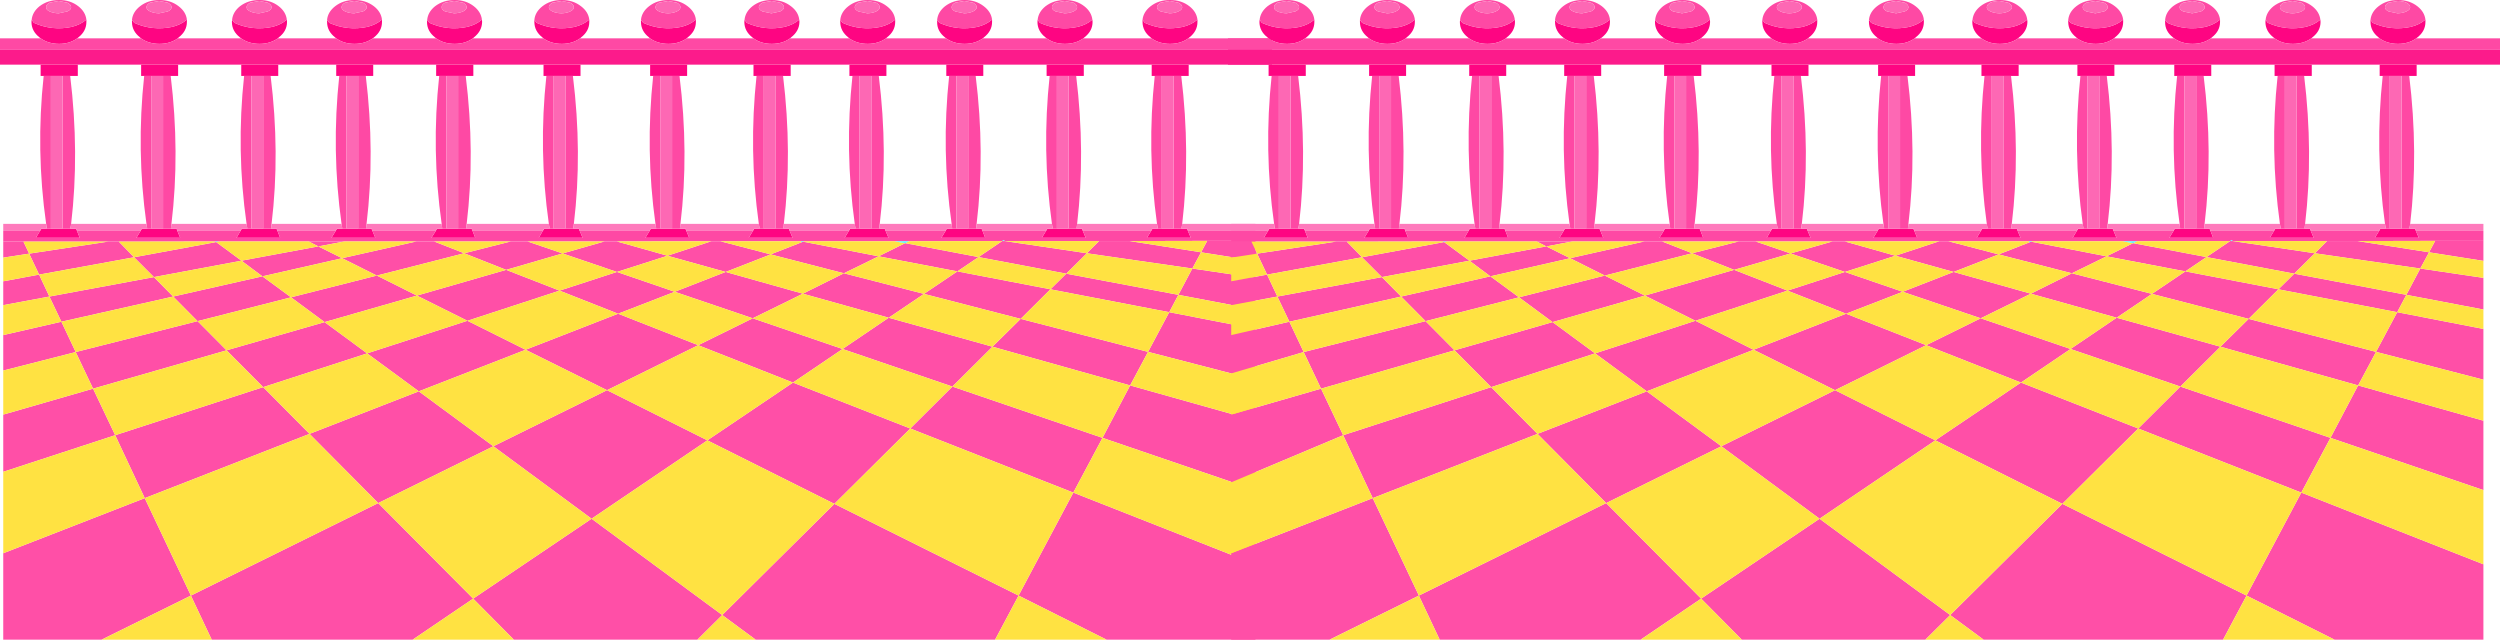 <?xml version="1.0" encoding="UTF-8" standalone="no"?>
<svg xmlns:xlink="http://www.w3.org/1999/xlink" height="167.7px" width="655.45px" xmlns="http://www.w3.org/2000/svg">
  <g transform="matrix(1.0, 0.0, 0.0, 1.0, 327.7, 83.85)">
    <path d="M-317.05 -73.8 L-317.35 -74.05 Q-319.45 -75.7 -319.45 -78.1 L-319.4 -78.65 -318.8 -77.85 Q-313.95 -75.7 -308.9 -76.8 -306.65 -77.35 -305.05 -78.7 L-305.05 -78.1 Q-305.05 -75.7 -307.15 -74.05 L-307.45 -73.8 Q-309.45 -72.35 -312.2 -72.35 -315.0 -72.35 -317.05 -73.8 M-290.75 -73.8 L-291.0 -74.05 Q-293.1 -75.7 -293.1 -78.1 L-293.1 -78.65 -292.5 -77.85 Q-287.65 -75.7 -282.55 -76.8 -280.3 -77.35 -278.7 -78.7 L-278.7 -78.1 Q-278.7 -75.7 -280.85 -74.05 L-281.1 -73.8 Q-283.1 -72.35 -285.9 -72.35 -288.7 -72.35 -290.75 -73.8 M-264.5 -73.8 L-264.8 -74.05 Q-266.9 -75.7 -266.9 -78.1 L-266.85 -78.65 -266.25 -77.85 Q-261.4 -75.7 -256.3 -76.8 -254.05 -77.35 -252.5 -78.7 L-252.45 -78.1 Q-252.45 -75.7 -254.6 -74.05 L-254.85 -73.8 Q-256.9 -72.35 -259.65 -72.35 -262.45 -72.35 -264.5 -73.8 M-239.55 -73.8 L-239.85 -74.05 Q-241.95 -75.7 -241.95 -78.1 L-241.95 -78.65 -241.35 -77.85 Q-236.5 -75.7 -231.4 -76.8 -229.15 -77.35 -227.55 -78.7 L-227.55 -78.1 Q-227.55 -75.7 -229.65 -74.05 L-229.95 -73.8 Q-232.0 -72.35 -234.75 -72.35 -237.55 -72.35 -239.55 -73.8 M-213.35 -73.8 L-213.65 -74.05 Q-215.75 -75.7 -215.75 -78.1 L-215.7 -78.65 -215.1 -77.85 Q-210.25 -75.7 -205.2 -76.8 -202.9 -77.35 -201.35 -78.7 L-201.3 -78.1 Q-201.35 -75.7 -203.45 -74.05 L-203.7 -73.8 Q-205.75 -72.35 -208.5 -72.35 -211.3 -72.35 -213.35 -73.8 M-185.25 -73.8 L-185.5 -74.05 Q-187.6 -75.7 -187.6 -78.1 L-187.6 -78.65 -187.0 -77.85 Q-182.15 -75.7 -177.05 -76.8 -174.8 -77.35 -173.2 -78.7 L-173.2 -78.1 Q-173.2 -75.7 -175.35 -74.05 L-175.6 -73.8 Q-177.65 -72.35 -180.4 -72.35 -183.2 -72.35 -185.25 -73.8 M-157.3 -73.8 L-157.55 -74.05 Q-159.65 -75.7 -159.65 -78.1 L-159.65 -78.65 -159.05 -77.85 Q-154.2 -75.7 -149.1 -76.8 -146.85 -77.35 -145.25 -78.7 L-145.25 -78.1 Q-145.25 -75.7 -147.4 -74.05 L-147.65 -73.8 Q-149.7 -72.35 -152.45 -72.35 -155.25 -72.35 -157.3 -73.8 M-130.15 -73.8 L-130.45 -74.05 Q-132.55 -75.7 -132.55 -78.1 L-132.5 -78.65 -131.9 -77.85 Q-127.05 -75.7 -122.0 -76.8 -119.7 -77.35 -118.15 -78.7 L-118.1 -78.1 Q-118.15 -75.7 -120.3 -74.05 L-120.55 -73.8 Q-122.55 -72.35 -125.35 -72.35 -128.15 -72.35 -130.15 -73.8 M-105.05 -73.8 L-105.3 -74.05 Q-107.4 -75.7 -107.4 -78.1 L-107.4 -78.65 -106.8 -77.85 Q-101.95 -75.7 -96.85 -76.8 -94.6 -77.35 -93.0 -78.7 L-93.0 -78.1 Q-93.0 -75.7 -95.15 -74.05 L-95.4 -73.8 Q-97.45 -72.35 -100.2 -72.35 -103.0 -72.35 -105.05 -73.8 M-79.65 -73.8 L-79.95 -74.05 Q-82.05 -75.7 -82.0 -78.1 L-82.0 -78.65 -81.4 -77.85 Q-76.55 -75.7 -71.45 -76.8 -69.2 -77.35 -67.6 -78.7 L-67.6 -78.1 Q-67.6 -75.7 -69.75 -74.05 L-70.0 -73.8 Q-72.05 -72.35 -74.8 -72.35 -77.6 -72.35 -79.65 -73.8 M-53.3 -73.8 L-53.6 -74.05 Q-55.7 -75.7 -55.7 -78.1 L-55.65 -78.65 -55.05 -77.85 Q-50.2 -75.7 -45.15 -76.8 -42.85 -77.35 -41.3 -78.7 L-41.25 -78.1 Q-41.25 -75.7 -43.4 -74.05 L-43.65 -73.8 Q-45.7 -72.35 -48.5 -72.35 -51.3 -72.35 -53.3 -73.8 M-25.8 -73.8 L-26.05 -74.05 Q-28.15 -75.7 -28.15 -78.1 L-28.15 -78.65 -27.55 -77.85 Q-22.7 -75.7 -17.6 -76.8 -15.35 -77.35 -13.75 -78.7 L-13.75 -78.1 Q-13.75 -75.7 -15.85 -74.05 L-16.15 -73.8 Q-18.15 -72.35 -20.95 -72.35 -23.75 -72.35 -25.8 -73.8 M-16.05 -66.9 L-16.05 -63.95 -18.0 -63.95 -20.0 -63.95 -23.1 -63.95 -24.95 -63.95 -25.75 -63.95 -25.75 -66.9 -16.05 -66.9 M-316.25 -63.95 L-317.05 -63.95 -317.05 -66.9 -307.3 -66.9 -307.3 -63.95 -309.3 -63.95 -311.3 -63.95 -314.35 -63.95 -316.25 -63.95 M-311.3 -23.9 L-309.25 -23.9 -307.75 -23.9 -307.5 -23.3 -306.8 -21.5 -318.3 -21.5 -317.2 -23.3 -316.85 -23.9 -315.45 -23.9 -314.35 -23.9 -311.3 -23.9 M-289.9 -63.95 L-290.7 -63.95 -290.7 -66.9 -281.0 -66.9 -281.0 -63.95 -282.95 -63.95 -284.95 -63.95 -288.05 -63.95 -289.9 -63.95 M-263.7 -63.95 L-264.45 -63.95 -264.45 -66.9 -254.75 -66.9 -254.75 -63.95 -256.75 -63.95 -258.7 -63.95 -261.8 -63.95 -263.7 -63.95 M-284.95 -23.9 L-282.9 -23.9 -281.4 -23.9 -281.2 -23.3 -280.45 -21.5 -291.95 -21.5 -290.85 -23.3 -290.5 -23.9 -289.1 -23.9 -288.05 -23.9 -284.95 -23.9 M-264.65 -23.3 L-264.3 -23.9 -262.85 -23.9 -261.8 -23.9 -258.7 -23.9 -256.65 -23.9 -255.2 -23.9 -254.95 -23.3 -254.25 -21.5 -265.7 -21.5 -264.65 -23.3 M-20.0 -23.9 L-17.95 -23.9 -16.45 -23.9 -16.25 -23.3 -15.5 -21.5 -27.0 -21.5 -25.9 -23.3 -25.55 -23.9 -24.15 -23.9 -23.1 -23.9 -20.0 -23.9 M-95.3 -66.9 L-95.3 -63.95 -97.3 -63.95 -99.25 -63.95 -102.35 -63.95 -104.2 -63.95 -105.0 -63.95 -105.0 -66.9 -95.3 -66.9 M-78.85 -63.95 L-79.6 -63.95 -79.6 -66.9 -69.9 -66.9 -69.9 -63.95 -71.9 -63.95 -73.85 -63.95 -76.95 -63.95 -78.85 -63.95 M-52.5 -63.95 L-53.3 -63.95 -53.3 -66.9 -43.55 -66.9 -43.55 -63.95 -45.55 -63.95 -47.55 -63.95 -50.6 -63.95 -52.5 -63.95 M-73.85 -23.9 L-71.8 -23.9 -70.35 -23.9 -70.1 -23.3 -69.4 -21.5 -80.9 -21.5 -79.8 -23.3 -79.45 -23.9 -78.05 -23.9 -76.95 -23.9 -73.85 -23.9 M-47.55 -23.9 L-45.45 -23.9 -44.0 -23.9 -43.8 -23.3 -43.05 -21.5 -54.55 -21.5 -53.45 -23.3 -53.1 -23.9 -51.7 -23.9 -50.6 -23.9 -47.55 -23.9 M-95.5 -23.3 L-94.75 -21.5 -106.25 -21.5 -105.15 -23.3 -104.8 -23.9 -103.4 -23.9 -102.35 -23.9 -99.25 -23.9 -97.2 -23.9 -95.75 -23.9 -95.5 -23.3 M-120.65 -23.3 L-119.9 -21.5 -131.4 -21.5 -130.3 -23.3 -129.95 -23.9 -128.55 -23.9 -127.45 -23.9 -124.4 -23.9 -122.3 -23.9 -120.85 -23.9 -120.65 -23.3 M-147.75 -23.3 L-147.0 -21.5 -158.5 -21.5 -157.4 -23.3 -157.05 -23.9 -155.65 -23.9 -154.6 -23.9 -151.5 -23.9 -149.45 -23.9 -148.0 -23.9 -147.75 -23.3 M-175.7 -23.3 L-174.95 -21.5 -186.45 -21.5 -185.4 -23.3 -185.0 -23.9 -183.6 -23.9 -182.55 -23.9 -179.45 -23.9 -177.4 -23.9 -175.95 -23.9 -175.7 -23.3 M-203.8 -23.3 L-203.1 -21.5 -214.6 -21.5 -213.45 -23.3 -213.15 -23.9 -211.75 -23.9 -210.65 -23.9 -207.6 -23.9 -205.5 -23.9 -204.05 -23.9 -203.8 -23.3 M-230.05 -23.3 L-229.3 -21.5 -240.8 -21.5 -239.7 -23.3 -239.35 -23.9 -237.95 -23.9 -236.9 -23.9 -233.8 -23.9 -231.75 -23.9 -230.3 -23.9 -230.05 -23.3 M-175.5 -66.9 L-175.5 -63.95 -177.5 -63.95 -179.45 -63.95 -182.55 -63.95 -184.45 -63.95 -185.2 -63.95 -185.2 -66.9 -175.5 -66.9 M-156.45 -63.95 L-157.25 -63.95 -157.25 -66.9 -147.55 -66.9 -147.55 -63.95 -149.55 -63.95 -151.5 -63.95 -154.6 -63.95 -156.45 -63.95 M-129.35 -63.95 L-130.15 -63.95 -130.15 -66.9 -120.4 -66.9 -120.4 -63.95 -122.4 -63.95 -124.4 -63.95 -127.45 -63.95 -129.35 -63.95 M-238.75 -63.95 L-239.55 -63.95 -239.55 -66.9 -229.85 -66.9 -229.85 -63.95 -231.8 -63.95 -233.8 -63.95 -236.9 -63.95 -238.75 -63.95 M-212.55 -63.95 L-213.35 -63.95 -213.35 -66.9 -203.6 -66.9 -203.6 -63.95 -205.6 -63.95 -207.6 -63.95 -210.65 -63.95 -212.55 -63.95" fill="#fe0582" fill-rule="evenodd" stroke="none"/>
    <path d="M-319.4 -78.65 Q-319.2 -80.7 -317.35 -82.2 -315.2 -83.85 -312.2 -83.85 -309.25 -83.85 -307.15 -82.2 -305.3 -80.75 -305.05 -78.7 -306.65 -77.35 -308.9 -76.8 -313.95 -75.7 -318.8 -77.85 L-319.4 -78.65 M-307.45 -73.8 L-290.75 -73.8 Q-288.7 -72.35 -285.9 -72.35 -283.1 -72.35 -281.1 -73.8 L-264.5 -73.8 Q-262.45 -72.35 -259.65 -72.35 -256.9 -72.35 -254.85 -73.8 L-239.55 -73.8 Q-237.55 -72.35 -234.75 -72.35 -232.0 -72.35 -229.95 -73.8 L-213.35 -73.8 Q-211.3 -72.35 -208.5 -72.35 -205.75 -72.35 -203.7 -73.8 L-185.25 -73.8 Q-183.2 -72.35 -180.4 -72.35 -177.65 -72.35 -175.6 -73.8 L-157.3 -73.8 Q-155.25 -72.35 -152.45 -72.35 -149.7 -72.35 -147.65 -73.8 L-130.15 -73.8 Q-128.15 -72.35 -125.35 -72.35 -122.55 -72.35 -120.55 -73.8 L-105.05 -73.8 Q-103.0 -72.35 -100.2 -72.35 -97.45 -72.35 -95.4 -73.8 L-79.65 -73.8 Q-77.6 -72.35 -74.8 -72.35 -72.05 -72.35 -70.0 -73.8 L-53.3 -73.8 Q-51.3 -72.35 -48.5 -72.35 -45.7 -72.35 -43.65 -73.8 L-25.8 -73.8 Q-23.75 -72.35 -20.95 -72.35 -18.15 -72.35 -16.15 -73.8 L5.8 -73.8 5.8 -70.8 -327.7 -70.8 -327.7 -73.8 -317.05 -73.8 Q-315.0 -72.35 -312.2 -72.35 -309.45 -72.35 -307.45 -73.8 M-293.1 -78.65 Q-292.9 -80.7 -291.0 -82.2 -288.9 -83.85 -285.9 -83.85 -282.95 -83.85 -280.85 -82.2 -278.95 -80.75 -278.7 -78.7 -280.3 -77.35 -282.55 -76.8 -287.65 -75.7 -292.5 -77.85 L-293.1 -78.65 M-266.85 -78.65 Q-266.65 -80.7 -264.8 -82.2 -262.65 -83.85 -259.65 -83.85 -256.7 -83.85 -254.6 -82.2 -252.75 -80.75 -252.5 -78.7 -254.05 -77.35 -256.3 -76.8 -261.4 -75.7 -266.25 -77.85 L-266.85 -78.65 M-241.95 -78.65 Q-241.75 -80.7 -239.85 -82.2 -237.75 -83.85 -234.75 -83.85 -231.8 -83.85 -229.65 -82.2 -227.8 -80.75 -227.55 -78.7 -229.15 -77.35 -231.4 -76.8 -236.5 -75.7 -241.35 -77.85 L-241.95 -78.65 M-215.7 -78.65 Q-215.5 -80.7 -213.65 -82.2 -211.5 -83.85 -208.5 -83.85 -205.55 -83.85 -203.45 -82.2 -201.6 -80.75 -201.35 -78.7 -202.9 -77.35 -205.2 -76.8 -210.25 -75.7 -215.1 -77.85 L-215.7 -78.65 M-187.6 -78.65 Q-187.4 -80.7 -185.5 -82.2 -183.4 -83.85 -180.4 -83.85 -177.45 -83.85 -175.35 -82.2 -173.45 -80.75 -173.2 -78.7 -174.8 -77.35 -177.05 -76.8 -182.15 -75.7 -187.0 -77.85 L-187.6 -78.65 M-159.65 -78.65 Q-159.45 -80.7 -157.55 -82.2 -155.45 -83.85 -152.45 -83.85 -149.5 -83.85 -147.4 -82.2 -145.5 -80.75 -145.25 -78.7 -146.85 -77.35 -149.1 -76.8 -154.2 -75.7 -159.05 -77.85 L-159.65 -78.65 M-132.5 -78.65 Q-132.3 -80.7 -130.45 -82.2 -128.35 -83.85 -125.35 -83.85 -122.4 -83.85 -120.3 -82.2 -118.4 -80.75 -118.15 -78.7 -119.7 -77.35 -122.0 -76.8 -127.05 -75.7 -131.9 -77.85 L-132.5 -78.65 M-107.4 -78.65 Q-107.2 -80.7 -105.3 -82.2 -103.2 -83.85 -100.2 -83.85 -97.25 -83.85 -95.15 -82.2 -93.25 -80.75 -93.0 -78.7 -94.6 -77.35 -96.85 -76.8 -101.95 -75.7 -106.8 -77.85 L-107.4 -78.65 M-82.0 -78.65 Q-81.8 -80.7 -79.95 -82.2 -77.8 -83.85 -74.8 -83.85 -71.85 -83.85 -69.75 -82.2 -67.85 -80.75 -67.6 -78.7 -69.2 -77.35 -71.45 -76.8 -76.55 -75.7 -81.4 -77.85 L-82.0 -78.65 M-55.65 -78.65 Q-55.45 -80.7 -53.6 -82.2 -51.45 -83.85 -48.5 -83.85 -45.5 -83.85 -43.4 -82.2 -41.55 -80.75 -41.3 -78.7 -42.85 -77.35 -45.15 -76.8 -50.2 -75.7 -55.05 -77.85 L-55.65 -78.65 M-28.15 -78.65 Q-27.95 -80.7 -26.05 -82.2 -23.95 -83.85 -20.95 -83.85 -17.95 -83.85 -15.85 -82.2 -14.0 -80.75 -13.75 -78.7 -15.35 -77.35 -17.6 -76.8 -22.7 -75.7 -27.55 -77.85 L-28.15 -78.65 M-18.0 -63.95 Q-15.55 -43.8 -17.75 -25.15 L-17.95 -23.9 -20.0 -23.9 -20.0 -63.95 -18.0 -63.95 M1.45 -23.3 L1.45 -20.7 -11.2 -20.7 -31.55 -20.65 -39.55 -20.65 -64.3 -20.65 -64.55 -20.95 -64.85 -20.7 -64.95 -20.7 -64.95 -20.65 -89.35 -20.6 -93.2 -20.6 -116.9 -20.6 -117.7 -20.6 -138.85 -20.6 -141.2 -20.6 -166.0 -20.55 -169.2 -20.55 -189.4 -20.55 -193.75 -20.55 -213.9 -20.55 -218.5 -20.55 -237.35 -20.55 -246.75 -20.55 -270.15 -20.55 -271.25 -20.55 -296.55 -20.5 -299.35 -20.5 -321.55 -20.5 -326.85 -20.5 -326.85 -23.3 -317.2 -23.3 -318.3 -21.5 -306.8 -21.5 -307.5 -23.3 -290.85 -23.3 -291.95 -21.5 -280.45 -21.5 -281.2 -23.3 -264.65 -23.3 -265.7 -21.5 -254.25 -21.5 -254.95 -23.3 -239.7 -23.3 -240.8 -21.5 -229.3 -21.5 -230.05 -23.3 -213.45 -23.3 -214.6 -21.5 -203.1 -21.5 -203.8 -23.3 -185.4 -23.3 -186.45 -21.5 -174.95 -21.5 -175.7 -23.3 -157.4 -23.3 -158.5 -21.5 -147.0 -21.5 -147.75 -23.3 -130.3 -23.3 -131.4 -21.5 -119.9 -21.5 -120.65 -23.3 -105.15 -23.3 -106.25 -21.5 -94.75 -21.5 -95.5 -23.3 -79.8 -23.3 -80.9 -21.5 -69.4 -21.5 -70.1 -23.3 -53.45 -23.3 -54.55 -21.5 -43.05 -21.5 -43.8 -23.3 -25.9 -23.3 -27.0 -21.5 -15.5 -21.5 -16.25 -23.3 1.45 -23.3 M-315.6 -25.15 Q-318.35 -44.4 -316.25 -63.95 L-314.35 -63.95 -314.35 -23.9 -315.45 -23.9 -315.6 -25.15 M-310.05 -83.15 L-312.35 -83.6 -314.7 -83.15 Q-315.65 -82.65 -315.6 -81.95 -315.65 -81.3 -314.7 -80.85 -313.7 -80.4 -312.35 -80.35 L-310.05 -80.85 Q-309.05 -81.3 -309.05 -81.95 -309.05 -82.65 -310.05 -83.15 M-311.3 -63.95 L-309.3 -63.95 Q-306.85 -43.8 -309.05 -25.15 L-309.25 -23.9 -311.3 -23.9 -311.3 -63.95 M-283.7 -83.15 L-286.0 -83.6 -288.35 -83.15 Q-289.3 -82.65 -289.3 -81.95 -289.3 -81.3 -288.35 -80.85 -287.4 -80.4 -286.0 -80.35 L-283.7 -80.85 Q-282.75 -81.3 -282.7 -81.95 -282.75 -82.65 -283.7 -83.15 M-284.95 -63.95 L-282.95 -63.95 Q-280.5 -43.8 -282.75 -25.15 L-282.9 -23.9 -284.95 -23.9 -284.95 -63.95 M-263.05 -25.15 Q-265.8 -44.4 -263.7 -63.95 L-261.8 -63.95 -261.8 -23.9 -262.85 -23.9 -263.05 -25.15 M-289.9 -63.95 L-288.05 -63.95 -288.05 -23.9 -289.1 -23.9 -289.3 -25.15 Q-292.0 -44.4 -289.9 -63.95 M-21.05 -83.6 L-23.4 -83.15 Q-24.35 -82.65 -24.35 -81.95 -24.35 -81.3 -23.4 -80.85 L-21.05 -80.35 Q-19.7 -80.4 -18.75 -80.85 -17.75 -81.3 -17.75 -81.95 -17.75 -82.65 -18.75 -83.15 L-21.05 -83.6 M-24.95 -63.95 L-23.1 -63.95 -23.1 -23.9 -24.15 -23.9 -24.35 -25.15 Q-27.05 -44.4 -24.95 -63.95 M-98.0 -83.15 L-100.3 -83.6 -102.65 -83.15 Q-103.6 -82.65 -103.6 -81.95 -103.6 -81.3 -102.65 -80.85 L-100.3 -80.35 Q-98.95 -80.4 -98.0 -80.85 -97.05 -81.3 -97.05 -81.95 -97.05 -82.65 -98.0 -83.15 M-77.25 -83.15 Q-78.2 -82.65 -78.2 -81.95 -78.2 -81.3 -77.25 -80.85 L-74.9 -80.35 Q-73.55 -80.4 -72.6 -80.85 -71.65 -81.3 -71.6 -81.95 -71.65 -82.65 -72.6 -83.15 L-74.9 -83.6 -77.25 -83.15 M-104.2 -63.95 L-102.35 -63.95 -102.35 -23.9 -103.4 -23.9 -103.6 -25.15 Q-106.3 -44.4 -104.2 -63.95 M-99.25 -63.95 L-97.3 -63.95 Q-94.8 -43.8 -97.05 -25.15 L-97.2 -23.9 -99.25 -23.9 -99.25 -63.95 M-78.2 -25.15 Q-80.95 -44.4 -78.85 -63.95 L-76.95 -63.95 -76.95 -23.9 -78.05 -23.9 -78.2 -25.15 M-71.9 -63.95 Q-69.4 -43.8 -71.65 -25.15 L-71.8 -23.9 -73.85 -23.9 -73.85 -63.95 -71.9 -63.95 M-51.9 -25.15 Q-54.6 -44.4 -52.5 -63.95 L-50.6 -63.95 -50.6 -23.9 -51.7 -23.9 -51.9 -25.15 M-46.25 -83.15 L-48.6 -83.6 -50.95 -83.15 Q-51.9 -82.65 -51.9 -81.95 -51.9 -81.3 -50.95 -80.85 L-48.6 -80.35 Q-47.25 -80.4 -46.25 -80.85 -45.3 -81.3 -45.3 -81.95 -45.3 -82.65 -46.25 -83.15 M-47.55 -63.95 L-45.55 -63.95 Q-43.1 -43.8 -45.3 -25.15 L-45.45 -23.9 -47.55 -23.9 -47.55 -63.95 M-122.2 -25.15 L-122.3 -23.9 -124.4 -23.9 -124.4 -63.95 -122.4 -63.95 Q-119.95 -43.8 -122.2 -25.15 M-178.2 -83.15 L-180.5 -83.6 -182.85 -83.15 Q-183.8 -82.65 -183.8 -81.95 -183.8 -81.3 -182.85 -80.85 -181.9 -80.4 -180.5 -80.35 -179.15 -80.4 -178.2 -80.85 -177.25 -81.3 -177.25 -81.95 -177.25 -82.65 -178.2 -83.15 M-152.55 -83.6 L-154.9 -83.15 Q-155.85 -82.65 -155.85 -81.95 -155.85 -81.3 -154.9 -80.85 -153.95 -80.4 -152.55 -80.35 -151.2 -80.4 -150.25 -80.85 -149.3 -81.3 -149.3 -81.95 -149.3 -82.65 -150.25 -83.15 L-152.55 -83.6 M-177.5 -63.95 Q-175.0 -43.8 -177.25 -25.15 L-177.4 -23.9 -179.45 -23.9 -179.45 -63.95 -177.5 -63.95 M-155.85 -25.15 Q-158.55 -44.4 -156.45 -63.95 L-154.6 -63.95 -154.6 -23.9 -155.65 -23.9 -155.85 -25.15 M-184.45 -63.95 L-182.55 -63.95 -182.55 -23.9 -183.6 -23.9 -183.8 -25.15 Q-186.55 -44.4 -184.45 -63.95 M-151.5 -63.95 L-149.55 -63.95 Q-147.05 -43.8 -149.3 -25.15 L-149.45 -23.9 -151.5 -23.9 -151.5 -63.95 M-123.15 -83.15 L-125.45 -83.6 -127.8 -83.15 Q-128.75 -82.65 -128.75 -81.95 -128.75 -81.3 -127.8 -80.85 L-125.45 -80.35 -123.15 -80.85 Q-122.2 -81.3 -122.15 -81.95 -122.2 -82.65 -123.15 -83.15 M-129.35 -63.95 L-127.45 -63.95 -127.45 -23.9 -128.55 -23.9 -128.75 -25.15 Q-131.45 -44.4 -129.35 -63.95 M-234.85 -80.35 L-232.55 -80.85 Q-231.55 -81.3 -231.55 -81.95 -231.55 -82.65 -232.55 -83.15 L-234.85 -83.6 -237.2 -83.15 Q-238.15 -82.65 -238.15 -81.95 -238.15 -81.3 -237.2 -80.85 -236.2 -80.4 -234.85 -80.35 M-259.75 -83.6 L-262.1 -83.15 Q-263.05 -82.65 -263.05 -81.95 -263.05 -81.3 -262.1 -80.85 -261.15 -80.4 -259.75 -80.35 L-257.5 -80.85 Q-256.5 -81.3 -256.5 -81.95 -256.5 -82.65 -257.5 -83.15 L-259.75 -83.6 M-256.75 -63.95 Q-254.25 -43.8 -256.5 -25.15 L-256.65 -23.9 -258.7 -23.9 -258.7 -63.95 -256.75 -63.95 M-238.15 -25.15 Q-240.85 -44.4 -238.75 -63.95 L-236.9 -63.95 -236.9 -23.9 -237.95 -23.9 -238.15 -25.15 M-231.8 -63.95 Q-229.35 -43.8 -231.6 -25.15 L-231.75 -23.9 -233.8 -23.9 -233.8 -63.95 -231.8 -63.95 M-211.9 -25.15 Q-214.65 -44.4 -212.55 -63.95 L-210.65 -63.95 -210.65 -23.9 -211.75 -23.9 -211.9 -25.15 M-206.3 -80.85 Q-205.35 -81.3 -205.35 -81.95 -205.35 -82.65 -206.3 -83.15 L-208.65 -83.6 -211.0 -83.15 Q-211.95 -82.65 -211.9 -81.95 -211.95 -81.3 -211.0 -80.85 L-208.65 -80.35 Q-207.3 -80.4 -206.3 -80.85 M-207.6 -63.95 L-205.6 -63.95 Q-203.1 -43.8 -205.35 -25.15 L-205.5 -23.9 -207.6 -23.9 -207.6 -63.95" fill="#fe49a4" fill-rule="evenodd" stroke="none"/>
    <path d="M-310.05 -83.15 Q-309.05 -82.65 -309.05 -81.95 -309.05 -81.3 -310.05 -80.85 L-312.35 -80.35 Q-313.7 -80.4 -314.7 -80.85 -315.65 -81.3 -315.6 -81.95 -315.65 -82.65 -314.7 -83.15 L-312.35 -83.6 -310.05 -83.15 M-314.35 -63.95 L-311.3 -63.95 -311.3 -23.9 -314.35 -23.9 -314.35 -63.95 M-283.7 -83.15 Q-282.75 -82.65 -282.7 -81.95 -282.75 -81.3 -283.7 -80.85 L-286.0 -80.35 Q-287.4 -80.4 -288.35 -80.85 -289.3 -81.3 -289.3 -81.95 -289.3 -82.65 -288.35 -83.15 L-286.0 -83.6 -283.7 -83.15 M-288.05 -63.95 L-284.95 -63.95 -284.95 -23.9 -288.05 -23.9 -288.05 -63.95 M-21.05 -83.6 L-18.75 -83.15 Q-17.75 -82.65 -17.75 -81.95 -17.75 -81.3 -18.75 -80.85 -19.7 -80.4 -21.05 -80.35 L-23.4 -80.85 Q-24.35 -81.3 -24.35 -81.95 -24.35 -82.65 -23.4 -83.15 L-21.05 -83.6 M-23.1 -63.95 L-20.0 -63.95 -20.0 -23.9 -23.1 -23.9 -23.1 -63.95 M-77.25 -83.15 L-74.9 -83.6 -72.6 -83.15 Q-71.65 -82.65 -71.6 -81.95 -71.65 -81.3 -72.6 -80.85 -73.55 -80.4 -74.9 -80.35 L-77.25 -80.85 Q-78.2 -81.3 -78.2 -81.95 -78.2 -82.65 -77.25 -83.15 M-98.0 -83.15 Q-97.05 -82.65 -97.05 -81.95 -97.05 -81.3 -98.0 -80.85 -98.95 -80.4 -100.3 -80.35 L-102.65 -80.85 Q-103.6 -81.3 -103.6 -81.95 -103.6 -82.65 -102.65 -83.15 L-100.3 -83.6 -98.0 -83.15 M-102.35 -63.95 L-99.25 -63.95 -99.25 -23.9 -102.35 -23.9 -102.35 -63.95 M-76.95 -63.95 L-73.85 -63.95 -73.85 -23.9 -76.95 -23.9 -76.95 -63.95 M-46.25 -83.15 Q-45.3 -82.65 -45.3 -81.95 -45.3 -81.3 -46.25 -80.85 -47.25 -80.4 -48.6 -80.35 L-50.95 -80.85 Q-51.9 -81.3 -51.9 -81.95 -51.9 -82.65 -50.95 -83.15 L-48.6 -83.6 -46.25 -83.15 M-50.6 -63.95 L-47.55 -63.95 -47.55 -23.9 -50.6 -23.9 -50.6 -63.95 M-152.55 -83.6 L-150.25 -83.15 Q-149.3 -82.65 -149.3 -81.95 -149.3 -81.3 -150.25 -80.85 -151.2 -80.4 -152.55 -80.35 -153.95 -80.4 -154.9 -80.85 -155.85 -81.3 -155.85 -81.95 -155.85 -82.65 -154.9 -83.15 L-152.55 -83.6 M-178.2 -83.15 Q-177.25 -82.65 -177.25 -81.95 -177.25 -81.3 -178.2 -80.85 -179.15 -80.4 -180.5 -80.35 -181.9 -80.4 -182.85 -80.85 -183.8 -81.3 -183.8 -81.95 -183.8 -82.65 -182.85 -83.15 L-180.5 -83.6 -178.2 -83.15 M-182.55 -63.95 L-179.45 -63.95 -179.45 -23.9 -182.55 -23.9 -182.55 -63.95 M-154.6 -63.95 L-151.5 -63.95 -151.5 -23.9 -154.6 -23.9 -154.6 -63.95 M-123.15 -83.15 Q-122.2 -82.65 -122.15 -81.95 -122.2 -81.3 -123.15 -80.85 L-125.45 -80.35 -127.8 -80.85 Q-128.75 -81.3 -128.75 -81.95 -128.75 -82.65 -127.8 -83.15 L-125.45 -83.6 -123.15 -83.15 M-127.45 -63.95 L-124.4 -63.95 -124.4 -23.9 -127.45 -23.9 -127.45 -63.95 M-234.85 -80.35 Q-236.2 -80.4 -237.2 -80.85 -238.15 -81.3 -238.15 -81.95 -238.15 -82.65 -237.2 -83.15 L-234.85 -83.6 -232.55 -83.15 Q-231.55 -82.65 -231.55 -81.95 -231.55 -81.3 -232.55 -80.85 L-234.85 -80.35 M-259.75 -83.6 L-257.5 -83.15 Q-256.5 -82.65 -256.5 -81.95 -256.5 -81.3 -257.5 -80.85 L-259.75 -80.35 Q-261.15 -80.4 -262.1 -80.85 -263.05 -81.3 -263.05 -81.95 -263.05 -82.65 -262.1 -83.15 L-259.75 -83.6 M-261.8 -63.95 L-258.7 -63.95 -258.7 -23.9 -261.8 -23.9 -261.8 -63.95 M-236.9 -63.95 L-233.8 -63.95 -233.8 -23.9 -236.9 -23.9 -236.9 -63.95 M-206.3 -80.85 Q-207.3 -80.4 -208.65 -80.35 L-211.0 -80.85 Q-211.95 -81.3 -211.9 -81.95 -211.95 -82.65 -211.0 -83.15 L-208.65 -83.6 -206.3 -83.15 Q-205.35 -82.65 -205.35 -81.95 -205.35 -81.3 -206.3 -80.85 M-210.65 -63.95 L-207.6 -63.95 -207.6 -23.9 -210.65 -23.9 -210.65 -63.95" fill="#fd68b4" fill-rule="evenodd" stroke="none"/>
    <path d="M5.8 -70.8 L5.8 -66.9 -16.05 -66.9 -25.75 -66.9 -43.55 -66.9 -53.3 -66.9 -69.9 -66.9 -79.6 -66.9 -95.3 -66.9 -105.0 -66.9 -120.4 -66.9 -130.15 -66.9 -147.55 -66.9 -157.25 -66.9 -175.5 -66.9 -185.2 -66.9 -203.6 -66.9 -213.35 -66.9 -229.85 -66.9 -239.55 -66.9 -254.75 -66.9 -264.45 -66.9 -281.0 -66.9 -290.7 -66.9 -307.3 -66.9 -317.05 -66.9 -327.7 -66.9 -327.7 -70.8 5.8 -70.8" fill="#fc1b8b" fill-rule="evenodd" stroke="none"/>
    <path d="M1.45 -20.7 L1.45 -15.45 -12.8 -17.7 -11.2 -20.7 1.45 -20.7 M1.45 -11.0 L1.45 -2.7 -18.75 -6.55 -15.1 -13.45 1.45 -11.0 M1.45 2.4 L1.45 15.7 -26.7 8.4 -31.4 17.2 1.45 26.45 1.45 44.65 -38.65 30.95 -46.3 45.3 -89.05 28.5 -78.0 17.5 -38.65 30.95 -31.4 17.2 -67.5 7.05 -78.0 17.5 -106.8 7.65 -119.8 16.45 -89.05 28.5 -108.95 48.25 -142.25 31.6 -119.8 16.45 -144.65 6.65 -130.35 -0.4 -106.8 7.65 -94.7 -0.55 -117.2 -6.85 Q-111.85 -9.55 -106.45 -12.2 L-125.65 -17.15 -117.6 -20.3 -117.15 -20.5 -116.95 -20.45 -97.35 -16.65 -106.45 -12.2 -85.45 -6.8 -94.7 -0.55 -67.5 7.05 -60.1 -0.25 -26.7 8.4 -21.15 -2.0 1.45 2.4 M1.45 64.1 L1.45 83.85 -37.6 83.85 -60.65 72.3 -66.8 83.85 -129.6 83.85 -138.35 77.4 -144.85 83.85 -193.0 83.85 -203.65 73.1 -219.5 83.85 -272.2 83.85 -277.65 72.3 -301.05 83.85 -326.85 83.85 -326.85 61.2 -289.75 46.75 -297.5 30.25 -258.7 17.65 -246.55 29.9 -289.75 46.75 -277.65 72.3 -228.55 48.05 -246.55 29.9 -217.9 18.75 -231.45 8.8 -258.7 17.65 -268.3 8.0 -303.3 18.05 -297.5 30.25 -326.85 39.85 -326.85 24.85 -303.3 18.05 -307.85 8.45 -275.9 0.35 -282.3 -6.1 -258.9 -11.4 -264.4 -15.5 -287.35 -11.2 -282.3 -6.1 -311.6 0.5 -314.75 -6.1 -287.35 -11.2 -292.55 -16.4 -271.2 -20.35 -271.05 -20.4 -264.4 -15.5 -244.25 -19.25 -246.75 -20.55 -237.35 -20.55 -244.25 -19.25 -238.0 -16.15 -258.9 -11.4 -251.4 -5.9 -275.9 0.35 -268.3 8.0 -242.6 0.6 -231.45 8.8 -205.15 0.25 -189.9 7.85 -165.65 -1.6 -144.65 6.65 -168.55 18.45 -142.25 31.6 -172.6 52.15 -198.35 33.15 -168.55 18.45 -189.9 7.85 -217.9 18.75 -198.35 33.15 -228.55 48.05 -203.65 73.1 -172.6 52.15 -138.35 77.4 -108.95 48.25 -60.65 72.3 -46.3 45.3 1.45 64.1 M-326.85 13.3 L-326.85 4.0 -311.6 0.5 -307.85 8.45 -326.85 13.3 M-326.85 -3.85 L-326.85 -10.1 -317.45 -11.85 -320.05 -17.35 -299.35 -20.5 -296.55 -20.5 -292.55 -16.4 -317.45 -11.85 -314.75 -6.1 -326.85 -3.85 M-326.85 -16.3 L-326.85 -20.5 -321.55 -20.5 -320.05 -17.35 -326.85 -16.3 M-64.95 -20.65 L-64.3 -20.65 -42.75 -17.45 -48.15 -12.1 -71.15 -16.45 -76.7 -12.7 -52.3 -8.0 -48.15 -12.1 -18.75 -6.55 -21.15 -2.0 -52.3 -8.0 -60.1 -0.25 -85.45 -6.8 -76.7 -12.7 -97.35 -16.65 -90.4 -20.1 -71.15 -16.45 -64.95 -20.65 M-39.55 -20.65 L-31.55 -20.65 -12.8 -17.7 -15.1 -13.45 -42.75 -17.45 -39.55 -20.65 M-218.5 -20.55 L-213.9 -20.55 -206.0 -17.45 -193.75 -20.55 -189.4 -20.55 -180.2 -17.4 -195.0 -13.1 -181.0 -7.65 -205.15 0.25 -218.4 -6.35 -195.0 -13.1 -206.0 -17.45 -228.9 -11.6 -218.4 -6.35 -242.6 0.6 -251.4 -5.9 -228.9 -11.6 -238.0 -16.15 -218.5 -20.55 M-169.2 -20.55 L-166.0 -20.55 -152.7 -16.8 -141.2 -20.6 -138.85 -20.6 -125.65 -17.15 -137.45 -12.55 -152.7 -16.8 -165.95 -12.55 -150.8 -7.35 -165.65 -1.6 -181.0 -7.65 -165.95 -12.55 -180.2 -17.4 -169.2 -20.55 M-137.45 -12.55 L-117.2 -6.85 -130.35 -0.4 -150.8 -7.35 -137.45 -12.55" fill="#ff4fa7" fill-rule="evenodd" stroke="none"/>
    <path d="M1.45 -15.45 L1.45 -11.0 -15.1 -13.45 -18.75 -6.55 1.45 -2.7 1.45 2.4 -21.15 -2.0 -26.7 8.4 -60.1 -0.25 -67.5 7.05 -94.7 -0.55 -85.45 -6.8 -106.45 -12.2 -97.35 -16.65 -116.95 -20.45 -116.9 -20.6 -93.2 -20.6 -90.4 -20.1 -89.35 -20.6 -64.95 -20.65 -71.15 -16.45 -90.4 -20.1 -97.35 -16.65 -76.7 -12.7 -85.45 -6.8 -60.1 -0.25 -52.3 -8.0 -21.15 -2.0 -18.75 -6.55 -48.15 -12.1 -52.3 -8.0 -76.7 -12.7 -71.15 -16.45 -48.15 -12.1 -42.75 -17.45 -64.3 -20.65 -39.55 -20.65 -42.75 -17.45 -15.1 -13.45 -12.8 -17.7 -31.55 -20.65 -11.2 -20.7 -12.8 -17.7 1.45 -15.45 M1.45 15.7 L1.45 26.45 -31.4 17.2 -26.7 8.4 1.45 15.7 M1.45 44.65 L1.45 64.1 -46.3 45.3 -60.65 72.3 -108.95 48.25 -138.35 77.4 -172.6 52.15 -142.25 31.6 -168.55 18.45 -144.65 6.65 -165.65 -1.6 -189.9 7.85 -205.15 0.25 -231.45 8.8 -217.9 18.75 -246.55 29.9 -228.55 48.05 -277.65 72.3 -289.75 46.75 -246.55 29.9 -258.7 17.65 -297.5 30.25 -289.75 46.75 -326.85 61.2 -326.85 39.85 -297.5 30.25 -303.3 18.05 -268.3 8.0 -258.7 17.65 -231.45 8.8 -242.6 0.6 -268.3 8.0 -275.9 0.35 -251.4 -5.9 -258.9 -11.4 -238.0 -16.15 -244.25 -19.25 -237.35 -20.55 -218.5 -20.55 -238.0 -16.15 -228.9 -11.6 -251.4 -5.9 -242.6 0.6 -218.4 -6.35 -228.9 -11.6 -206.0 -17.45 -195.0 -13.1 -218.4 -6.35 -205.15 0.25 -181.0 -7.65 -195.0 -13.1 -180.2 -17.4 -189.4 -20.55 -169.2 -20.55 -180.2 -17.4 -165.95 -12.55 -181.0 -7.65 -165.65 -1.6 -150.8 -7.35 -165.95 -12.55 -152.7 -16.8 -137.45 -12.55 -125.65 -17.15 -138.85 -20.6 -117.7 -20.6 -117.6 -20.3 -125.65 -17.15 -106.45 -12.2 Q-111.85 -9.55 -117.2 -6.85 L-94.7 -0.55 -106.8 7.65 -130.35 -0.4 -144.65 6.65 -119.8 16.45 -142.25 31.6 -108.95 48.25 -89.05 28.5 -119.8 16.45 -106.8 7.65 -78.0 17.5 -67.5 7.05 -31.4 17.2 -38.65 30.95 -78.0 17.5 -89.05 28.5 -46.3 45.3 -38.65 30.95 1.45 44.65 M-37.6 83.85 L-66.8 83.85 -60.65 72.3 -37.6 83.85 M-129.6 83.85 L-144.85 83.85 -138.35 77.4 -129.6 83.85 M-193.0 83.85 L-219.5 83.85 -203.65 73.1 -193.0 83.85 M-272.2 83.85 L-301.05 83.85 -277.65 72.3 -272.2 83.85 M-326.85 24.85 L-326.85 13.3 -307.85 8.45 -311.6 0.5 -326.85 4.0 -326.85 -3.85 -314.75 -6.1 -317.45 -11.85 -292.55 -16.4 -296.55 -20.5 -271.25 -20.55 -271.2 -20.35 -292.55 -16.4 -287.35 -11.2 -264.4 -15.5 -258.9 -11.4 -282.3 -6.1 -275.9 0.35 -307.85 8.45 -303.3 18.05 -326.85 24.85 M-326.85 -10.1 L-326.85 -16.3 -320.05 -17.35 -321.55 -20.5 -299.35 -20.5 -320.05 -17.35 -317.45 -11.85 -326.85 -10.1 M-271.05 -20.4 L-270.15 -20.55 -246.75 -20.55 -244.25 -19.25 -264.4 -15.5 -271.05 -20.4 M-287.35 -11.2 L-314.75 -6.1 -311.6 0.5 -282.3 -6.1 -287.35 -11.2 M-213.9 -20.55 L-193.75 -20.55 -206.0 -17.45 -213.9 -20.55 M-166.0 -20.55 L-141.2 -20.6 -152.7 -16.8 -166.0 -20.55 M-198.35 33.15 L-217.9 18.75 -189.9 7.85 -168.55 18.45 -198.35 33.15 -172.6 52.15 -203.65 73.1 -228.55 48.05 -198.35 33.15 M-137.45 -12.55 L-150.8 -7.35 -130.35 -0.4 -117.2 -6.85 -137.45 -12.55" fill="#ffe242" fill-rule="evenodd" stroke="none"/>
    <path d="M-17.75 -25.15 L1.45 -25.15 1.45 -23.3 -16.25 -23.3 -16.45 -23.9 -17.95 -23.9 -17.75 -25.15 M-326.85 -23.3 L-326.85 -25.15 -315.6 -25.15 -315.45 -23.9 -316.85 -23.9 -317.2 -23.3 -326.85 -23.3 M-309.25 -23.9 L-309.05 -25.15 -289.3 -25.15 -289.1 -23.9 -290.5 -23.9 -290.85 -23.3 -307.5 -23.3 -307.75 -23.9 -309.25 -23.9 M-282.75 -25.15 L-263.05 -25.15 -262.85 -23.9 -264.3 -23.9 -264.65 -23.3 -281.2 -23.3 -281.4 -23.9 -282.9 -23.9 -282.75 -25.15 M-97.05 -25.15 L-78.2 -25.15 -78.05 -23.9 -79.45 -23.9 -79.8 -23.3 -95.5 -23.3 -95.75 -23.9 -97.2 -23.9 -97.05 -25.15 M-71.65 -25.15 L-51.9 -25.15 -51.7 -23.9 -53.1 -23.9 -53.45 -23.3 -70.1 -23.3 -70.35 -23.9 -71.8 -23.9 -71.65 -25.15 M-45.45 -23.9 L-45.3 -25.15 -24.35 -25.15 -24.15 -23.9 -25.55 -23.9 -25.9 -23.3 -43.8 -23.3 -44.0 -23.9 -45.45 -23.9 M-105.15 -23.3 L-120.65 -23.3 -120.85 -23.9 -122.3 -23.9 -122.2 -25.15 -103.6 -25.15 -103.4 -23.9 -104.8 -23.9 -105.15 -23.3 M-130.3 -23.3 L-147.75 -23.3 -148.0 -23.9 -149.45 -23.9 -149.3 -25.15 -128.75 -25.15 -128.55 -23.9 -129.95 -23.9 -130.3 -23.3 M-157.4 -23.3 L-175.7 -23.3 -175.95 -23.9 -177.4 -23.9 -177.25 -25.15 -155.85 -25.15 -155.65 -23.9 -157.05 -23.9 -157.4 -23.3 M-185.4 -23.3 L-203.8 -23.3 -204.05 -23.9 -205.5 -23.9 -205.35 -25.15 -183.8 -25.15 -183.6 -23.9 -185.0 -23.9 -185.4 -23.3 M-213.45 -23.3 L-230.05 -23.3 -230.3 -23.9 -231.75 -23.9 -231.6 -25.15 -211.9 -25.15 -211.75 -23.9 -213.15 -23.9 -213.45 -23.3 M-239.7 -23.3 L-254.95 -23.3 -255.2 -23.9 -256.65 -23.9 -256.5 -25.15 -238.15 -25.15 -237.95 -23.9 -239.35 -23.9 -239.7 -23.3" fill="#fe7abc" fill-rule="evenodd" stroke="none"/>
    <path d="M-270.15 -20.55 L-271.05 -20.4 -271.2 -20.35 -271.25 -20.55 -270.15 -20.55 M-64.95 -20.65 L-64.95 -20.7 -64.85 -20.7 -64.55 -20.95 -64.3 -20.65 -64.95 -20.65 M-93.2 -20.6 L-89.35 -20.6 -90.4 -20.1 -93.2 -20.6 M-116.9 -20.6 L-116.95 -20.45 -117.15 -20.5 -117.6 -20.3 -117.7 -20.6 -116.9 -20.6" fill="url(#gradient0)" fill-rule="evenodd" stroke="none"/>
    <path d="M69.45 -78.7 L69.5 -78.1 Q69.5 -75.7 67.35 -74.05 L67.1 -73.8 Q65.05 -72.35 62.3 -72.35 59.5 -72.35 57.45 -73.8 L57.15 -74.05 Q55.05 -75.7 55.05 -78.1 L55.1 -78.65 55.7 -77.85 Q60.55 -75.7 65.65 -76.8 67.9 -77.35 69.45 -78.7 M82.4 -73.8 L82.1 -74.05 Q80.0 -75.7 80.0 -78.1 L80.0 -78.65 80.6 -77.85 Q85.45 -75.7 90.55 -76.8 92.8 -77.35 94.4 -78.7 L94.4 -78.1 Q94.4 -75.7 92.3 -74.05 L92.0 -73.8 Q89.95 -72.35 87.2 -72.35 84.4 -72.35 82.4 -73.8 M108.6 -73.8 L108.3 -74.05 Q106.2 -75.7 106.2 -78.1 L106.25 -78.65 106.85 -77.85 Q111.7 -75.7 116.75 -76.8 119.05 -77.35 120.6 -78.7 L120.65 -78.1 Q120.6 -75.7 118.5 -74.05 L118.25 -73.8 Q116.2 -72.35 113.45 -72.35 110.65 -72.35 108.6 -73.8 M136.7 -73.8 L136.45 -74.05 Q134.35 -75.7 134.35 -78.1 L134.35 -78.65 134.95 -77.85 Q139.8 -75.7 144.9 -76.8 147.15 -77.35 148.75 -78.7 L148.75 -78.1 Q148.75 -75.7 146.6 -74.05 L146.35 -73.8 Q144.3 -72.35 141.55 -72.35 138.75 -72.35 136.7 -73.8 M164.65 -73.8 L164.4 -74.05 Q162.3 -75.7 162.3 -78.1 L162.3 -78.65 162.9 -77.85 Q167.75 -75.7 172.85 -76.8 175.1 -77.35 176.7 -78.7 L176.7 -78.1 Q176.7 -75.7 174.55 -74.05 L174.3 -73.8 Q172.25 -72.35 169.5 -72.35 166.7 -72.35 164.65 -73.8 M191.8 -73.8 Q191.6 -73.95 191.5 -74.05 189.4 -75.7 189.4 -78.1 L189.45 -78.65 190.05 -77.85 Q194.9 -75.7 199.95 -76.8 202.25 -77.35 203.8 -78.7 L203.85 -78.1 Q203.8 -75.7 201.65 -74.05 L201.4 -73.8 Q199.4 -72.35 196.6 -72.35 193.8 -72.35 191.8 -73.8 M216.9 -73.8 L216.65 -74.05 Q214.55 -75.7 214.55 -78.1 L214.55 -78.65 215.15 -77.85 Q220.0 -75.7 225.1 -76.8 227.35 -77.35 228.95 -78.7 L228.95 -78.1 Q228.95 -75.7 226.8 -74.05 L226.55 -73.8 Q224.5 -72.35 221.75 -72.35 218.95 -72.35 216.9 -73.8 M242.3 -73.8 L242.0 -74.05 Q239.9 -75.7 239.95 -78.1 L239.95 -78.65 240.55 -77.85 Q245.4 -75.7 250.5 -76.8 252.75 -77.35 254.35 -78.7 L254.35 -78.1 Q254.35 -75.7 252.2 -74.05 L251.95 -73.8 Q249.9 -72.35 247.15 -72.35 244.35 -72.35 242.3 -73.8 M268.65 -73.8 L268.35 -74.05 Q266.25 -75.7 266.25 -78.1 L266.3 -78.65 266.9 -77.85 Q271.75 -75.7 276.8 -76.8 279.1 -77.35 280.65 -78.7 L280.7 -78.1 Q280.7 -75.7 278.55 -74.05 L278.3 -73.8 Q276.25 -72.35 273.45 -72.35 270.65 -72.35 268.65 -73.8 M296.15 -73.8 L295.9 -74.05 Q293.8 -75.7 293.8 -78.1 L293.8 -78.65 294.4 -77.85 Q299.25 -75.7 304.35 -76.8 306.6 -77.35 308.2 -78.7 L308.2 -78.1 Q308.2 -75.7 306.1 -74.05 L305.8 -73.8 Q303.8 -72.35 301.0 -72.35 298.2 -72.35 296.15 -73.8 M305.9 -66.9 L305.9 -63.95 303.95 -63.95 301.95 -63.95 298.85 -63.95 297.0 -63.95 296.2 -63.95 296.2 -66.9 305.9 -66.9 M5.7 -63.95 L4.9 -63.95 4.9 -66.9 14.65 -66.9 14.65 -63.95 12.65 -63.95 10.65 -63.95 7.6 -63.95 5.7 -63.95 M4.9 -73.8 L4.6 -74.05 Q2.5 -75.7 2.5 -78.1 L2.55 -78.65 3.15 -77.85 Q8.0 -75.7 13.05 -76.8 15.3 -77.35 16.9 -78.7 L16.9 -78.1 Q16.9 -75.7 14.8 -74.05 L14.5 -73.8 Q12.5 -72.35 9.75 -72.35 6.95 -72.35 4.9 -73.8 M31.2 -73.8 L30.95 -74.05 Q28.85 -75.7 28.85 -78.1 L28.85 -78.65 29.45 -77.85 Q34.3 -75.7 39.4 -76.8 41.65 -77.35 43.25 -78.7 L43.25 -78.1 Q43.25 -75.7 41.1 -74.05 L40.85 -73.8 Q38.85 -72.35 36.05 -72.35 33.25 -72.35 31.2 -73.8 M39.0 -63.95 L37.0 -63.95 33.9 -63.95 32.05 -63.95 31.25 -63.95 31.25 -66.9 40.95 -66.9 40.95 -63.95 39.0 -63.95 M37.0 -23.9 L39.05 -23.9 40.55 -23.9 40.75 -23.3 41.5 -21.5 30.0 -21.5 31.1 -23.3 31.45 -23.9 32.85 -23.9 33.9 -23.9 37.0 -23.9 M92.1 -66.9 L92.1 -63.95 90.15 -63.95 88.15 -63.95 85.05 -63.95 83.2 -63.95 82.4 -63.95 82.4 -66.9 92.1 -66.9 M109.4 -63.95 L108.6 -63.95 108.6 -66.9 118.35 -66.9 118.35 -63.95 116.35 -63.95 114.35 -63.95 111.3 -63.95 109.4 -63.95 M67.2 -66.9 L67.2 -63.95 65.2 -63.95 63.25 -63.95 60.15 -63.95 58.25 -63.95 57.5 -63.95 57.5 -66.9 67.2 -66.9 M137.5 -63.95 L136.75 -63.95 136.75 -66.9 146.45 -66.9 146.45 -63.95 144.45 -63.95 142.5 -63.95 139.4 -63.95 137.5 -63.95 M164.7 -66.9 L174.4 -66.9 174.4 -63.95 172.4 -63.95 170.45 -63.95 167.35 -63.95 165.5 -63.95 164.7 -63.95 164.7 -66.9 M191.8 -66.9 L201.55 -66.9 201.55 -63.95 199.55 -63.95 197.55 -63.95 194.5 -63.95 192.6 -63.95 191.8 -63.95 191.8 -66.9 M216.95 -66.9 L226.65 -66.9 226.65 -63.95 224.65 -63.95 222.7 -63.95 219.6 -63.95 217.75 -63.95 216.95 -63.95 216.95 -66.9 M242.35 -66.9 L252.05 -66.9 252.05 -63.95 250.05 -63.95 248.1 -63.95 245.0 -63.95 243.1 -63.95 242.35 -63.95 242.35 -66.9 M268.65 -66.9 L278.4 -66.9 278.4 -63.95 276.4 -63.95 274.4 -63.95 271.35 -63.95 269.45 -63.95 268.65 -63.95 268.65 -66.9 M114.35 -23.9 L116.45 -23.9 117.9 -23.9 118.15 -23.3 118.85 -21.5 107.35 -21.5 108.5 -23.3 108.8 -23.9 110.2 -23.9 111.3 -23.9 114.35 -23.9 M170.45 -23.9 L172.5 -23.9 173.95 -23.9 174.2 -23.3 174.95 -21.5 163.45 -21.5 164.55 -23.3 164.9 -23.9 166.3 -23.9 167.35 -23.9 170.45 -23.9 M194.5 -23.9 L197.55 -23.9 199.65 -23.9 201.1 -23.9 201.3 -23.3 202.05 -21.5 190.55 -21.5 191.65 -23.3 192.0 -23.9 193.4 -23.9 194.5 -23.9 M7.6 -23.9 L10.65 -23.9 12.7 -23.9 14.2 -23.9 14.45 -23.3 15.15 -21.5 3.65 -21.5 4.75 -23.3 5.1 -23.9 6.5 -23.9 7.6 -23.9 M301.95 -23.9 L304.0 -23.9 305.5 -23.9 305.7 -23.3 306.45 -21.5 294.95 -21.5 296.05 -23.3 296.4 -23.9 297.8 -23.9 298.85 -23.9 301.95 -23.9 M276.5 -23.9 L277.95 -23.9 278.15 -23.3 278.9 -21.5 267.4 -21.5 268.5 -23.3 268.85 -23.9 270.25 -23.9 271.35 -23.9 274.4 -23.9 276.5 -23.9 M251.85 -23.3 L252.55 -21.5 241.05 -21.5 242.15 -23.3 242.5 -23.9 243.9 -23.9 245.0 -23.9 248.1 -23.9 250.15 -23.9 251.6 -23.9 251.85 -23.3 M226.45 -23.3 L227.2 -21.5 215.7 -21.5 216.8 -23.3 217.15 -23.9 218.55 -23.9 219.6 -23.9 222.7 -23.9 224.75 -23.9 226.2 -23.9 226.45 -23.3 M146.25 -23.3 L147.0 -21.5 135.5 -21.5 136.55 -23.3 136.95 -23.9 138.35 -23.9 139.4 -23.9 142.5 -23.9 144.55 -23.9 146.0 -23.9 146.25 -23.3 M91.9 -23.3 L92.65 -21.5 81.15 -21.5 82.25 -23.3 82.6 -23.9 84.0 -23.9 85.05 -23.9 88.15 -23.9 90.2 -23.9 91.65 -23.9 91.9 -23.3 M67.0 -23.3 L67.7 -21.5 56.25 -21.5 57.3 -23.3 57.65 -23.9 59.1 -23.9 60.15 -23.9 63.25 -23.9 65.3 -23.9 66.75 -23.9 67.0 -23.3" fill="#fe0582" fill-rule="evenodd" stroke="none"/>
    <path d="M65.45 -81.95 Q65.45 -82.65 64.45 -83.15 L62.2 -83.6 59.85 -83.15 Q58.9 -82.65 58.9 -81.95 58.9 -81.3 59.85 -80.85 60.8 -80.4 62.2 -80.35 63.5 -80.4 64.45 -80.85 65.45 -81.3 65.45 -81.95 M55.1 -78.65 Q55.3 -80.7 57.15 -82.2 59.3 -83.85 62.3 -83.85 65.25 -83.85 67.35 -82.2 69.2 -80.75 69.45 -78.7 67.9 -77.35 65.65 -76.8 60.55 -75.7 55.7 -77.85 L55.1 -78.65 M67.1 -73.8 L82.4 -73.8 Q84.4 -72.35 87.2 -72.35 89.95 -72.35 92.0 -73.8 L108.6 -73.8 Q110.65 -72.35 113.45 -72.35 116.2 -72.35 118.25 -73.8 L136.7 -73.8 Q138.75 -72.35 141.55 -72.35 144.3 -72.35 146.35 -73.8 L164.65 -73.8 Q166.7 -72.35 169.5 -72.35 172.25 -72.35 174.3 -73.8 L191.8 -73.8 Q193.8 -72.35 196.6 -72.35 199.4 -72.35 201.4 -73.8 L216.9 -73.8 Q218.95 -72.35 221.75 -72.35 224.5 -72.35 226.55 -73.8 L242.3 -73.8 Q244.35 -72.35 247.15 -72.35 249.9 -72.35 251.95 -73.8 L268.65 -73.8 Q270.65 -72.35 273.45 -72.35 276.25 -72.35 278.3 -73.8 L296.15 -73.8 Q298.2 -72.35 301.0 -72.35 303.8 -72.35 305.8 -73.8 L327.75 -73.8 327.75 -70.8 -5.75 -70.8 -5.75 -73.8 4.9 -73.8 Q6.95 -72.35 9.75 -72.35 12.5 -72.35 14.5 -73.8 L31.2 -73.8 Q33.25 -72.35 36.05 -72.35 38.85 -72.35 40.85 -73.8 L57.45 -73.8 Q59.5 -72.35 62.3 -72.35 65.05 -72.35 67.1 -73.8 M80.0 -78.65 Q80.2 -80.7 82.1 -82.2 84.2 -83.85 87.2 -83.85 90.15 -83.85 92.3 -82.2 94.15 -80.75 94.4 -78.7 92.8 -77.35 90.55 -76.8 85.45 -75.7 80.6 -77.85 L80.0 -78.65 M106.25 -78.65 Q106.45 -80.7 108.3 -82.2 110.45 -83.85 113.45 -83.85 116.4 -83.85 118.5 -82.2 120.35 -80.75 120.6 -78.7 119.05 -77.35 116.75 -76.8 111.7 -75.7 106.85 -77.85 L106.25 -78.65 M134.35 -78.65 Q134.55 -80.7 136.45 -82.2 138.55 -83.85 141.55 -83.85 144.5 -83.85 146.6 -82.2 148.5 -80.75 148.75 -78.7 147.15 -77.35 144.9 -76.8 139.8 -75.7 134.95 -77.85 L134.35 -78.65 M162.3 -78.65 Q162.5 -80.7 164.4 -82.2 166.5 -83.85 169.5 -83.85 172.45 -83.85 174.55 -82.2 176.45 -80.75 176.7 -78.7 175.1 -77.35 172.85 -76.8 167.75 -75.7 162.9 -77.85 L162.3 -78.65 M189.45 -78.65 Q189.65 -80.7 191.5 -82.2 193.6 -83.85 196.6 -83.85 199.55 -83.85 201.65 -82.2 203.55 -80.75 203.8 -78.7 202.25 -77.35 199.95 -76.8 194.9 -75.7 190.05 -77.85 L189.45 -78.65 M214.55 -78.65 Q214.75 -80.7 216.65 -82.2 218.75 -83.85 221.75 -83.85 224.7 -83.85 226.8 -82.2 228.7 -80.75 228.95 -78.7 227.35 -77.35 225.1 -76.8 220.0 -75.7 215.15 -77.85 L214.55 -78.65 M239.95 -78.65 Q240.15 -80.7 242.0 -82.2 244.15 -83.85 247.15 -83.85 250.1 -83.85 252.2 -82.2 254.1 -80.75 254.35 -78.7 252.75 -77.35 250.5 -76.8 245.4 -75.7 240.55 -77.85 L239.95 -78.65 M266.3 -78.65 Q266.5 -80.7 268.35 -82.2 270.5 -83.85 273.45 -83.85 276.45 -83.85 278.55 -82.2 280.4 -80.75 280.65 -78.7 279.1 -77.35 276.8 -76.8 271.75 -75.7 266.9 -77.85 L266.3 -78.65 M293.8 -78.65 Q294.0 -80.7 295.9 -82.2 298.0 -83.85 301.0 -83.85 304.0 -83.85 306.1 -82.2 307.95 -80.75 308.2 -78.7 306.6 -77.35 304.35 -76.8 299.25 -75.7 294.4 -77.85 L293.8 -78.65 M303.95 -63.95 Q306.4 -43.8 304.2 -25.15 L304.0 -23.9 301.95 -23.9 301.95 -63.95 303.95 -63.95 M323.4 -23.3 L323.4 -20.7 310.75 -20.7 290.4 -20.65 282.4 -20.65 257.65 -20.65 257.4 -20.95 257.1 -20.7 257.0 -20.7 257.0 -20.65 232.6 -20.6 228.75 -20.6 205.05 -20.6 204.25 -20.6 183.1 -20.6 180.75 -20.6 155.95 -20.55 152.75 -20.55 132.55 -20.55 128.2 -20.55 108.05 -20.55 103.45 -20.55 84.6 -20.55 75.2 -20.55 51.8 -20.55 50.7 -20.55 25.4 -20.5 22.6 -20.5 0.4 -20.5 -4.9 -20.5 -4.9 -23.3 4.75 -23.3 3.65 -21.5 15.15 -21.5 14.45 -23.3 31.1 -23.3 30.0 -21.5 41.5 -21.5 40.75 -23.3 57.3 -23.3 56.25 -21.5 67.7 -21.5 67.0 -23.3 82.25 -23.3 81.15 -21.5 92.65 -21.5 91.9 -23.3 108.5 -23.3 107.35 -21.5 118.85 -21.5 118.15 -23.3 136.55 -23.3 135.5 -21.5 147.0 -21.5 146.25 -23.3 164.55 -23.3 163.45 -21.5 174.95 -21.5 174.2 -23.3 191.65 -23.3 190.55 -21.5 202.05 -21.5 201.3 -23.3 216.8 -23.3 215.7 -21.5 227.2 -21.5 226.45 -23.3 242.15 -23.3 241.05 -21.5 252.55 -21.5 251.85 -23.3 268.5 -23.3 267.4 -21.5 278.9 -21.5 278.15 -23.3 296.05 -23.3 294.95 -21.5 306.45 -21.5 305.7 -23.3 323.4 -23.3 M6.35 -25.15 Q3.6 -44.4 5.7 -63.95 L7.6 -63.95 7.6 -23.9 6.5 -23.9 6.35 -25.15 M2.55 -78.65 Q2.75 -80.7 4.6 -82.2 6.75 -83.85 9.75 -83.85 12.7 -83.85 14.8 -82.2 16.65 -80.75 16.9 -78.7 15.3 -77.35 13.05 -76.8 8.0 -75.7 3.15 -77.85 L2.55 -78.65 M28.85 -78.65 Q29.05 -80.7 30.95 -82.2 33.05 -83.85 36.05 -83.85 39.0 -83.85 41.1 -82.2 43.0 -80.75 43.25 -78.7 41.65 -77.35 39.4 -76.8 34.3 -75.7 29.45 -77.85 L28.85 -78.65 M32.65 -81.95 Q32.65 -81.3 33.6 -80.85 L35.95 -80.35 Q37.3 -80.4 38.25 -80.85 39.2 -81.3 39.25 -81.95 39.2 -82.65 38.25 -83.15 L35.95 -83.6 33.6 -83.15 Q32.65 -82.65 32.65 -81.95 M84.75 -83.15 Q83.8 -82.65 83.8 -81.95 83.8 -81.3 84.75 -80.85 85.75 -80.4 87.1 -80.35 L89.4 -80.85 Q90.4 -81.3 90.4 -81.95 90.4 -82.65 89.4 -83.15 L87.1 -83.6 84.75 -83.15 M37.0 -63.95 L39.0 -63.95 Q41.45 -43.8 39.2 -25.15 L39.05 -23.9 37.0 -23.9 37.0 -63.95 M32.05 -63.95 L33.9 -63.95 33.9 -23.9 32.85 -23.9 32.65 -25.15 Q29.95 -44.4 32.05 -63.95 M83.2 -63.95 L85.05 -63.95 85.05 -23.9 84.0 -23.9 83.8 -25.15 Q81.1 -44.4 83.2 -63.95 M88.15 -63.95 L90.15 -63.95 Q92.6 -43.8 90.35 -25.15 L90.2 -23.9 88.15 -23.9 88.15 -63.95 M110.05 -25.15 Q107.3 -44.4 109.4 -63.95 L111.3 -63.95 111.3 -23.9 110.2 -23.9 110.05 -25.15 M58.25 -63.95 L60.15 -63.95 60.15 -23.9 59.1 -23.9 58.9 -25.15 Q56.15 -44.4 58.25 -63.95 M63.25 -63.95 L65.2 -63.95 Q67.7 -43.8 65.45 -25.15 L65.3 -23.9 63.25 -23.9 63.25 -63.95 M144.7 -81.95 Q144.7 -82.65 143.75 -83.15 L141.45 -83.6 139.1 -83.15 Q138.15 -82.65 138.15 -81.95 138.15 -81.3 139.1 -80.85 140.05 -80.4 141.45 -80.35 142.8 -80.4 143.75 -80.85 144.7 -81.3 144.7 -81.95 M167.05 -83.15 Q166.1 -82.65 166.1 -81.95 166.1 -81.3 167.05 -80.85 L169.4 -80.35 171.7 -80.85 Q172.65 -81.3 172.65 -81.95 172.65 -82.65 171.7 -83.15 L169.4 -83.6 167.05 -83.15 M116.6 -81.95 Q116.6 -82.65 115.65 -83.15 L113.3 -83.6 110.95 -83.15 Q110.0 -82.65 110.05 -81.95 110.0 -81.3 110.95 -80.85 L113.3 -80.35 115.65 -80.85 Q116.6 -81.3 116.6 -81.95 M116.35 -63.95 Q118.85 -43.8 116.6 -25.15 L116.45 -23.9 114.35 -23.9 114.35 -63.95 116.35 -63.95 M138.15 -25.15 Q135.4 -44.4 137.5 -63.95 L139.4 -63.95 139.4 -23.9 138.35 -23.9 138.15 -25.15 M170.45 -63.95 L172.4 -63.95 Q174.9 -43.8 172.65 -25.15 L172.5 -23.9 170.45 -23.9 170.45 -63.95 M165.5 -63.95 L167.35 -63.95 167.35 -23.9 166.3 -23.9 166.1 -25.15 Q163.4 -44.4 165.5 -63.95 M142.5 -63.95 L144.45 -63.95 Q146.95 -43.8 144.7 -25.15 L144.55 -23.9 142.5 -23.9 142.5 -63.95 M223.95 -83.15 L221.65 -83.6 219.3 -83.15 Q218.35 -82.65 218.35 -81.95 218.35 -81.3 219.3 -80.85 L221.65 -80.35 223.95 -80.85 Q224.9 -81.3 224.9 -81.95 224.9 -82.65 223.95 -83.15 M244.7 -83.15 Q243.75 -82.65 243.75 -81.95 243.75 -81.3 244.7 -80.85 L247.05 -80.35 249.35 -80.85 Q250.3 -81.3 250.35 -81.95 250.3 -82.65 249.35 -83.15 L247.05 -83.6 244.7 -83.15 M194.15 -83.15 Q193.2 -82.65 193.2 -81.95 193.2 -81.3 194.15 -80.85 195.15 -80.4 196.5 -80.35 197.85 -80.4 198.8 -80.85 199.75 -81.3 199.8 -81.95 199.75 -82.65 198.8 -83.15 L196.5 -83.6 Q195.15 -83.6 194.15 -83.15 M217.75 -63.95 L219.6 -63.95 219.6 -23.9 218.55 -23.9 218.35 -25.15 Q215.65 -44.4 217.75 -63.95 M222.7 -63.95 L224.65 -63.95 Q227.15 -43.8 224.9 -25.15 L224.75 -23.9 222.7 -23.9 222.7 -63.95 M197.55 -63.95 L199.55 -63.95 Q202.0 -43.8 199.75 -25.15 L199.65 -23.9 197.55 -23.9 197.55 -63.95 M192.6 -63.95 L194.5 -63.95 194.5 -23.9 193.4 -23.9 193.2 -25.15 Q190.5 -44.4 192.6 -63.95 M243.1 -63.95 L245.0 -63.95 245.0 -23.9 243.9 -23.9 243.75 -25.15 Q241.0 -44.4 243.1 -63.95 M248.1 -63.95 L250.05 -63.95 Q252.55 -43.8 250.3 -25.15 L250.15 -23.9 248.1 -23.9 248.1 -63.95 M270.05 -25.15 Q267.35 -44.4 269.45 -63.95 L271.35 -63.95 271.35 -23.9 270.25 -23.9 270.05 -25.15 M304.2 -81.95 Q304.2 -82.65 303.2 -83.15 302.25 -83.6 300.9 -83.6 L298.55 -83.15 Q297.6 -82.65 297.6 -81.95 297.6 -81.3 298.55 -80.85 L300.9 -80.35 Q302.25 -80.4 303.2 -80.85 304.2 -81.3 304.2 -81.95 M276.65 -81.95 Q276.65 -82.65 275.7 -83.15 L273.35 -83.6 271.0 -83.15 Q270.05 -82.65 270.05 -81.95 270.05 -81.3 271.0 -80.85 272.0 -80.4 273.35 -80.35 274.7 -80.4 275.7 -80.85 276.65 -81.3 276.65 -81.95 M297.0 -63.95 L298.85 -63.95 298.85 -23.9 297.8 -23.9 297.6 -25.15 Q294.9 -44.4 297.0 -63.95 M276.4 -63.95 Q278.85 -43.8 276.65 -25.15 L276.5 -23.9 274.4 -23.9 274.4 -63.95 276.4 -63.95 M12.9 -81.95 Q12.9 -82.65 11.9 -83.15 L9.6 -83.6 7.25 -83.15 Q6.3 -82.65 6.35 -81.95 6.3 -81.3 7.25 -80.85 8.25 -80.4 9.6 -80.35 L11.9 -80.85 Q12.9 -81.3 12.9 -81.95 M10.65 -63.95 L12.65 -63.95 Q15.1 -43.8 12.9 -25.15 L12.7 -23.9 10.65 -23.9 10.65 -63.95" fill="#fe49a4" fill-rule="evenodd" stroke="none"/>
    <path d="M65.45 -81.95 Q65.45 -81.3 64.45 -80.85 63.5 -80.4 62.2 -80.35 60.8 -80.4 59.85 -80.85 58.9 -81.3 58.9 -81.95 58.9 -82.65 59.85 -83.15 L62.2 -83.6 64.45 -83.15 Q65.45 -82.65 65.45 -81.95 M84.75 -83.15 L87.1 -83.6 89.4 -83.15 Q90.4 -82.65 90.4 -81.95 90.4 -81.3 89.4 -80.85 L87.1 -80.35 Q85.75 -80.4 84.75 -80.85 83.8 -81.3 83.8 -81.95 83.8 -82.65 84.75 -83.15 M32.65 -81.95 Q32.65 -82.65 33.6 -83.15 L35.95 -83.6 38.25 -83.15 Q39.2 -82.65 39.25 -81.95 39.2 -81.3 38.25 -80.85 37.3 -80.4 35.95 -80.35 L33.6 -80.85 Q32.65 -81.3 32.65 -81.95 M33.9 -63.95 L37.0 -63.95 37.0 -23.9 33.9 -23.9 33.9 -63.95 M85.05 -63.95 L88.15 -63.95 88.15 -23.9 85.05 -23.9 85.05 -63.95 M60.15 -63.95 L63.25 -63.95 63.25 -23.9 60.15 -23.9 60.15 -63.95 M144.7 -81.95 Q144.7 -81.3 143.75 -80.85 142.8 -80.4 141.45 -80.35 140.05 -80.4 139.1 -80.85 138.15 -81.3 138.15 -81.95 138.15 -82.65 139.1 -83.15 L141.45 -83.6 143.75 -83.15 Q144.7 -82.65 144.7 -81.95 M167.05 -83.15 L169.4 -83.6 171.7 -83.15 Q172.65 -82.65 172.65 -81.95 172.65 -81.3 171.7 -80.85 L169.4 -80.35 167.05 -80.85 Q166.1 -81.3 166.1 -81.95 166.1 -82.65 167.05 -83.15 M116.6 -81.95 Q116.6 -81.3 115.65 -80.85 L113.3 -80.35 110.95 -80.85 Q110.0 -81.3 110.05 -81.95 110.0 -82.65 110.95 -83.15 L113.3 -83.6 115.65 -83.15 Q116.6 -82.65 116.6 -81.95 M111.3 -63.95 L114.35 -63.95 114.35 -23.9 111.3 -23.9 111.3 -63.95 M167.35 -63.95 L170.45 -63.95 170.45 -23.9 167.35 -23.9 167.35 -63.95 M139.4 -63.95 L142.5 -63.95 142.5 -23.9 139.4 -23.9 139.4 -63.95 M223.95 -83.15 Q224.9 -82.65 224.9 -81.95 224.9 -81.3 223.95 -80.85 L221.65 -80.35 219.3 -80.85 Q218.35 -81.3 218.35 -81.95 218.35 -82.65 219.3 -83.15 L221.65 -83.6 223.95 -83.15 M244.7 -83.15 L247.05 -83.6 249.35 -83.15 Q250.3 -82.65 250.35 -81.95 250.3 -81.3 249.35 -80.85 L247.05 -80.35 244.7 -80.85 Q243.75 -81.3 243.75 -81.95 243.75 -82.65 244.7 -83.15 M194.15 -83.15 Q195.15 -83.6 196.5 -83.6 L198.8 -83.15 Q199.75 -82.65 199.8 -81.95 199.75 -81.3 198.8 -80.85 197.85 -80.4 196.5 -80.35 195.15 -80.4 194.15 -80.85 193.2 -81.3 193.2 -81.95 193.2 -82.65 194.15 -83.15 M219.6 -63.95 L222.7 -63.95 222.7 -23.9 219.6 -23.9 219.6 -63.95 M194.5 -63.95 L197.55 -63.95 197.55 -23.9 194.5 -23.9 194.5 -63.95 M245.0 -63.95 L248.1 -63.95 248.1 -23.9 245.0 -23.9 245.0 -63.95 M304.2 -81.95 Q304.2 -81.3 303.2 -80.85 302.25 -80.4 300.9 -80.35 L298.55 -80.85 Q297.6 -81.3 297.6 -81.95 297.6 -82.65 298.55 -83.15 L300.9 -83.6 Q302.25 -83.6 303.2 -83.15 304.2 -82.65 304.2 -81.95 M276.65 -81.95 Q276.65 -81.3 275.7 -80.85 274.7 -80.4 273.35 -80.35 272.0 -80.4 271.0 -80.85 270.05 -81.3 270.05 -81.95 270.05 -82.65 271.0 -83.15 L273.35 -83.6 275.7 -83.15 Q276.65 -82.65 276.65 -81.95 M298.85 -63.95 L301.95 -63.95 301.95 -23.9 298.85 -23.9 298.85 -63.95 M271.35 -63.95 L274.4 -63.95 274.4 -23.9 271.35 -23.9 271.35 -63.95 M12.9 -81.95 Q12.9 -81.3 11.9 -80.85 L9.6 -80.35 Q8.25 -80.4 7.25 -80.85 6.3 -81.3 6.35 -81.95 6.3 -82.65 7.25 -83.15 L9.6 -83.6 11.9 -83.15 Q12.9 -82.65 12.9 -81.95 M7.6 -63.95 L10.65 -63.95 10.65 -23.9 7.6 -23.9 7.6 -63.95" fill="#fd68b4" fill-rule="evenodd" stroke="none"/>
    <path d="M327.75 -70.8 L327.75 -66.9 305.9 -66.9 296.2 -66.9 278.4 -66.9 268.65 -66.9 252.05 -66.9 242.35 -66.9 226.65 -66.9 216.95 -66.9 201.55 -66.9 191.8 -66.9 174.4 -66.9 164.7 -66.9 146.45 -66.9 136.75 -66.9 118.35 -66.9 108.6 -66.9 92.1 -66.9 82.4 -66.9 67.2 -66.9 57.5 -66.9 40.95 -66.9 31.25 -66.9 14.65 -66.9 4.9 -66.9 -5.75 -66.9 -5.75 -70.8 327.75 -70.8" fill="#fc1b8b" fill-rule="evenodd" stroke="none"/>
    <path d="M323.4 -20.7 L323.4 -15.45 309.15 -17.7 310.75 -20.7 323.4 -20.7 M323.4 -11.0 L323.4 -2.7 303.2 -6.55 306.85 -13.45 323.4 -11.0 M323.4 2.4 L323.4 15.7 295.25 8.4 290.55 17.2 323.4 26.45 323.4 44.65 283.3 30.95 290.55 17.2 254.45 7.05 243.95 17.5 215.15 7.65 202.15 16.45 177.3 6.65 153.4 18.45 179.7 31.6 149.35 52.15 183.6 77.4 177.1 83.85 128.95 83.85 118.3 73.1 149.35 52.15 123.6 33.15 153.4 18.45 132.05 7.85 156.3 -1.6 177.3 6.65 191.6 -0.4 215.15 7.65 227.25 -0.55 254.45 7.05 261.85 -0.25 236.5 -6.8 245.25 -12.7 224.6 -16.65 231.55 -20.1 250.8 -16.45 257.0 -20.65 257.65 -20.65 279.2 -17.45 273.8 -12.1 250.8 -16.45 245.25 -12.7 269.65 -8.0 261.85 -0.25 295.25 8.4 300.8 -2.0 323.4 2.4 M323.4 64.1 L323.4 83.85 284.35 83.85 261.3 72.3 255.15 83.85 192.35 83.85 183.6 77.4 213.0 48.25 179.7 31.6 202.15 16.45 232.9 28.5 243.95 17.5 283.3 30.95 275.65 45.3 323.4 64.1 M102.45 83.85 L49.75 83.85 44.3 72.3 93.4 48.05 75.4 29.9 104.05 18.75 90.5 8.8 116.8 0.25 103.55 -6.35 126.95 -13.1 140.95 -7.65 156.0 -12.55 171.15 -7.35 184.5 -12.55 204.75 -6.85 215.5 -12.2 236.5 -6.8 227.25 -0.55 204.75 -6.85 191.6 -0.4 171.15 -7.35 156.3 -1.6 140.95 -7.65 116.8 0.25 132.05 7.85 104.05 18.75 123.6 33.15 93.4 48.05 118.3 73.1 102.45 83.85 M20.9 83.85 L-4.9 83.85 -4.9 61.2 32.2 46.75 24.45 30.25 63.25 17.65 53.65 8.0 18.65 18.05 14.1 8.45 46.05 0.35 39.65 -6.1 63.05 -11.4 57.55 -15.5 77.7 -19.25 75.2 -20.55 84.6 -20.55 77.7 -19.25 83.95 -16.15 63.05 -11.4 70.55 -5.9 93.05 -11.6 83.95 -16.15 103.45 -20.55 108.05 -20.55 115.95 -17.45 93.05 -11.6 103.55 -6.35 79.35 0.6 90.5 8.8 63.25 17.65 75.4 29.9 32.2 46.75 44.3 72.3 20.9 83.85 M-4.9 42.6 L-4.9 24.85 18.65 18.05 24.45 30.25 -4.9 42.6 M-4.9 14.05 L-4.9 4.0 10.35 0.5 14.1 8.45 -4.9 14.05 M-4.9 -3.85 L-4.9 -10.1 4.5 -11.85 1.9 -17.35 22.6 -20.5 25.4 -20.5 29.4 -16.4 50.75 -20.35 50.9 -20.4 57.55 -15.5 34.6 -11.2 39.65 -6.1 10.35 0.5 7.2 -6.1 -4.9 -3.85 M-4.9 -16.3 L-4.9 -20.5 0.4 -20.5 1.9 -17.35 -4.9 -16.3 M7.2 -6.1 L34.6 -11.2 29.4 -16.4 4.5 -11.85 7.2 -6.1 M290.4 -20.65 L309.15 -17.7 306.85 -13.45 279.2 -17.45 282.4 -20.65 290.4 -20.65 M303.2 -6.55 L300.8 -2.0 269.65 -8.0 273.8 -12.1 303.2 -6.55 M275.65 45.3 L232.9 28.5 213.0 48.25 261.3 72.3 275.65 45.3 M205.0 -20.45 L224.6 -16.65 215.5 -12.2 196.3 -17.15 184.5 -12.55 169.25 -16.8 180.75 -20.6 183.1 -20.6 196.3 -17.15 204.35 -20.3 204.8 -20.5 205.0 -20.45 M152.75 -20.55 L155.95 -20.55 169.25 -16.8 156.0 -12.55 141.75 -17.4 126.95 -13.1 115.95 -17.45 128.2 -20.55 132.55 -20.55 141.75 -17.4 152.75 -20.55 M70.55 -5.9 L46.05 0.35 53.65 8.0 79.35 0.6 70.55 -5.9" fill="#ff4fa7" fill-rule="evenodd" stroke="none"/>
    <path d="M323.4 -15.45 L323.4 -11.0 306.85 -13.45 303.2 -6.55 323.4 -2.7 323.4 2.4 300.8 -2.0 295.25 8.4 261.85 -0.25 269.65 -8.0 245.25 -12.7 250.8 -16.45 273.8 -12.1 279.2 -17.45 257.65 -20.65 282.4 -20.65 279.2 -17.45 306.85 -13.45 309.15 -17.7 290.4 -20.65 310.75 -20.7 309.15 -17.7 323.4 -15.45 M323.4 15.7 L323.4 26.45 290.55 17.2 295.25 8.4 323.4 15.7 M323.4 44.65 L323.4 64.1 275.65 45.3 261.3 72.3 213.0 48.25 232.9 28.5 275.65 45.3 283.3 30.95 243.95 17.5 232.9 28.5 202.15 16.45 179.7 31.6 213.0 48.25 183.6 77.4 192.35 83.85 177.1 83.85 183.6 77.4 149.35 52.15 179.7 31.6 153.4 18.45 177.3 6.65 202.15 16.45 215.15 7.65 243.95 17.5 254.45 7.05 290.55 17.2 283.3 30.95 323.4 44.65 M284.35 83.85 L255.15 83.85 261.3 72.3 284.35 83.85 M128.95 83.85 L102.45 83.85 118.3 73.1 93.4 48.05 123.6 33.15 104.05 18.75 132.05 7.85 116.8 0.25 140.95 -7.65 156.3 -1.6 171.15 -7.35 191.6 -0.4 204.75 -6.85 227.25 -0.55 236.5 -6.8 215.5 -12.2 224.6 -16.65 205.0 -20.45 205.05 -20.6 228.75 -20.6 231.55 -20.1 224.6 -16.65 245.25 -12.7 236.5 -6.8 261.85 -0.25 254.45 7.05 227.25 -0.55 215.15 7.65 191.6 -0.4 177.3 6.65 156.3 -1.6 132.05 7.85 153.4 18.45 123.6 33.15 149.35 52.15 118.3 73.1 128.95 83.85 M49.75 83.85 L20.9 83.85 44.3 72.3 32.2 46.75 75.4 29.9 63.25 17.65 90.5 8.8 79.35 0.6 103.55 -6.35 93.05 -11.6 115.95 -17.45 108.05 -20.55 128.2 -20.55 115.95 -17.45 126.95 -13.1 141.75 -17.4 156.0 -12.55 169.25 -16.8 155.95 -20.55 180.75 -20.6 169.25 -16.8 184.5 -12.55 196.3 -17.15 215.5 -12.2 204.75 -6.85 184.5 -12.55 171.15 -7.35 156.0 -12.55 140.95 -7.65 126.95 -13.1 103.55 -6.35 116.8 0.25 90.5 8.8 104.05 18.75 75.4 29.9 93.4 48.05 44.3 72.3 49.75 83.85 M-4.9 61.2 L-4.9 42.6 24.45 30.25 18.65 18.05 53.65 8.0 63.25 17.65 24.45 30.25 32.2 46.75 -4.9 61.2 M-4.9 24.85 L-4.9 14.05 14.1 8.45 10.35 0.5 -4.9 4.0 -4.9 -3.85 7.2 -6.1 4.5 -11.85 29.4 -16.4 34.6 -11.2 7.2 -6.1 10.35 0.5 39.65 -6.1 34.6 -11.2 57.55 -15.5 50.9 -20.4 51.8 -20.55 75.2 -20.55 77.7 -19.25 84.6 -20.55 103.45 -20.55 83.95 -16.15 93.05 -11.6 70.55 -5.9 63.05 -11.4 83.95 -16.15 77.7 -19.25 57.55 -15.5 63.05 -11.4 39.65 -6.1 46.05 0.35 14.1 8.45 18.65 18.05 -4.9 24.85 M-4.9 -10.1 L-4.9 -16.3 1.9 -17.35 0.4 -20.5 22.6 -20.5 1.9 -17.35 4.5 -11.85 -4.9 -10.1 M50.75 -20.35 L29.4 -16.4 25.4 -20.5 50.7 -20.55 50.75 -20.35 M303.2 -6.55 L273.8 -12.1 269.65 -8.0 300.8 -2.0 303.2 -6.55 M257.0 -20.65 L250.8 -16.45 231.55 -20.1 232.6 -20.6 257.0 -20.65 M204.25 -20.6 L204.35 -20.3 196.3 -17.15 183.1 -20.6 204.25 -20.6 M152.75 -20.55 L141.75 -17.4 132.55 -20.55 152.75 -20.55 M70.55 -5.9 L79.35 0.6 53.65 8.0 46.05 0.35 70.55 -5.9" fill="#ffe242" fill-rule="evenodd" stroke="none"/>
    <path d="M304.2 -25.15 L323.4 -25.15 323.4 -23.3 305.7 -23.3 305.5 -23.9 304.0 -23.9 304.2 -25.15 M-4.9 -23.3 L-4.9 -25.15 6.35 -25.15 6.5 -23.9 5.1 -23.9 4.75 -23.3 -4.9 -23.3 M39.05 -23.9 L39.2 -25.15 58.9 -25.15 59.1 -23.9 57.65 -23.9 57.3 -23.3 40.75 -23.3 40.55 -23.9 39.05 -23.9 M90.35 -25.15 L110.05 -25.15 110.2 -23.9 108.8 -23.9 108.5 -23.3 91.9 -23.3 91.65 -23.9 90.2 -23.9 90.35 -25.15 M65.45 -25.15 L83.8 -25.15 84.0 -23.9 82.6 -23.9 82.25 -23.3 67.0 -23.3 66.75 -23.9 65.3 -23.9 65.45 -25.15 M116.6 -25.15 L138.15 -25.15 138.35 -23.9 136.95 -23.9 136.55 -23.3 118.15 -23.3 117.9 -23.9 116.45 -23.9 116.6 -25.15 M172.5 -23.9 L172.65 -25.15 193.2 -25.15 193.4 -23.9 192.0 -23.9 191.65 -23.3 174.2 -23.3 173.95 -23.9 172.5 -23.9 M199.75 -25.15 L218.35 -25.15 218.55 -23.9 217.15 -23.9 216.8 -23.3 201.3 -23.3 201.1 -23.9 199.65 -23.9 199.75 -25.15 M250.3 -25.15 L270.05 -25.15 270.25 -23.9 268.85 -23.9 268.5 -23.3 251.85 -23.3 251.6 -23.9 250.15 -23.9 250.3 -25.15 M276.65 -25.15 L297.6 -25.15 297.8 -23.9 296.4 -23.9 296.05 -23.3 278.15 -23.3 277.95 -23.9 276.5 -23.9 276.65 -25.15 M14.45 -23.3 L14.2 -23.9 12.7 -23.9 12.9 -25.15 32.65 -25.15 32.85 -23.9 31.45 -23.9 31.1 -23.3 14.45 -23.3 M242.15 -23.3 L226.45 -23.3 226.2 -23.9 224.75 -23.9 224.9 -25.15 243.75 -25.15 243.9 -23.9 242.5 -23.9 242.15 -23.3 M164.55 -23.3 L146.25 -23.3 146.0 -23.9 144.55 -23.9 144.7 -25.15 166.1 -25.15 166.3 -23.9 164.9 -23.9 164.55 -23.3" fill="#fe7abc" fill-rule="evenodd" stroke="none"/>
    <path d="M50.9 -20.4 L50.75 -20.35 50.7 -20.55 51.8 -20.55 50.9 -20.4 M257.0 -20.65 L257.0 -20.7 257.1 -20.7 257.4 -20.95 257.65 -20.65 257.0 -20.65 M231.55 -20.1 L228.75 -20.6 232.6 -20.6 231.55 -20.1 M205.05 -20.6 L205.0 -20.45 204.8 -20.5 204.35 -20.3 204.25 -20.6 205.05 -20.6" fill="url(#gradient1)" fill-rule="evenodd" stroke="none"/>
  </g>
  <defs>
    <linearGradient gradientTransform="matrix(0.0, -0.297, 0.22, 0.0, -162.7, -141.35)" gradientUnits="userSpaceOnUse" id="gradient0" spreadMethod="pad" x1="-819.2" x2="819.2">
      <stop offset="0.0" stop-color="#01ecf8"/>
      <stop offset="0.494" stop-color="#b6fefd"/>
      <stop offset="1.0" stop-color="#008cc1"/>
      <stop offset="1.0" stop-color="#000705"/>
      <stop offset="1.0" stop-color="#023330"/>
      <stop offset="1.0" stop-color="#002688"/>
      <stop offset="1.0" stop-color="#002c66"/>
      <stop offset="1.0" stop-color="#2bc5ff"/>
    </linearGradient>
    <linearGradient gradientTransform="matrix(0.0, -0.297, 0.22, 0.0, 159.25, -141.35)" gradientUnits="userSpaceOnUse" id="gradient1" spreadMethod="pad" x1="-819.2" x2="819.2">
      <stop offset="0.0" stop-color="#01ecf8"/>
      <stop offset="0.494" stop-color="#b6fefd"/>
      <stop offset="1.0" stop-color="#008cc1"/>
      <stop offset="1.0" stop-color="#000705"/>
      <stop offset="1.0" stop-color="#023330"/>
      <stop offset="1.0" stop-color="#002688"/>
      <stop offset="1.0" stop-color="#002c66"/>
      <stop offset="1.0" stop-color="#2bc5ff"/>
    </linearGradient>
  </defs>
</svg>
